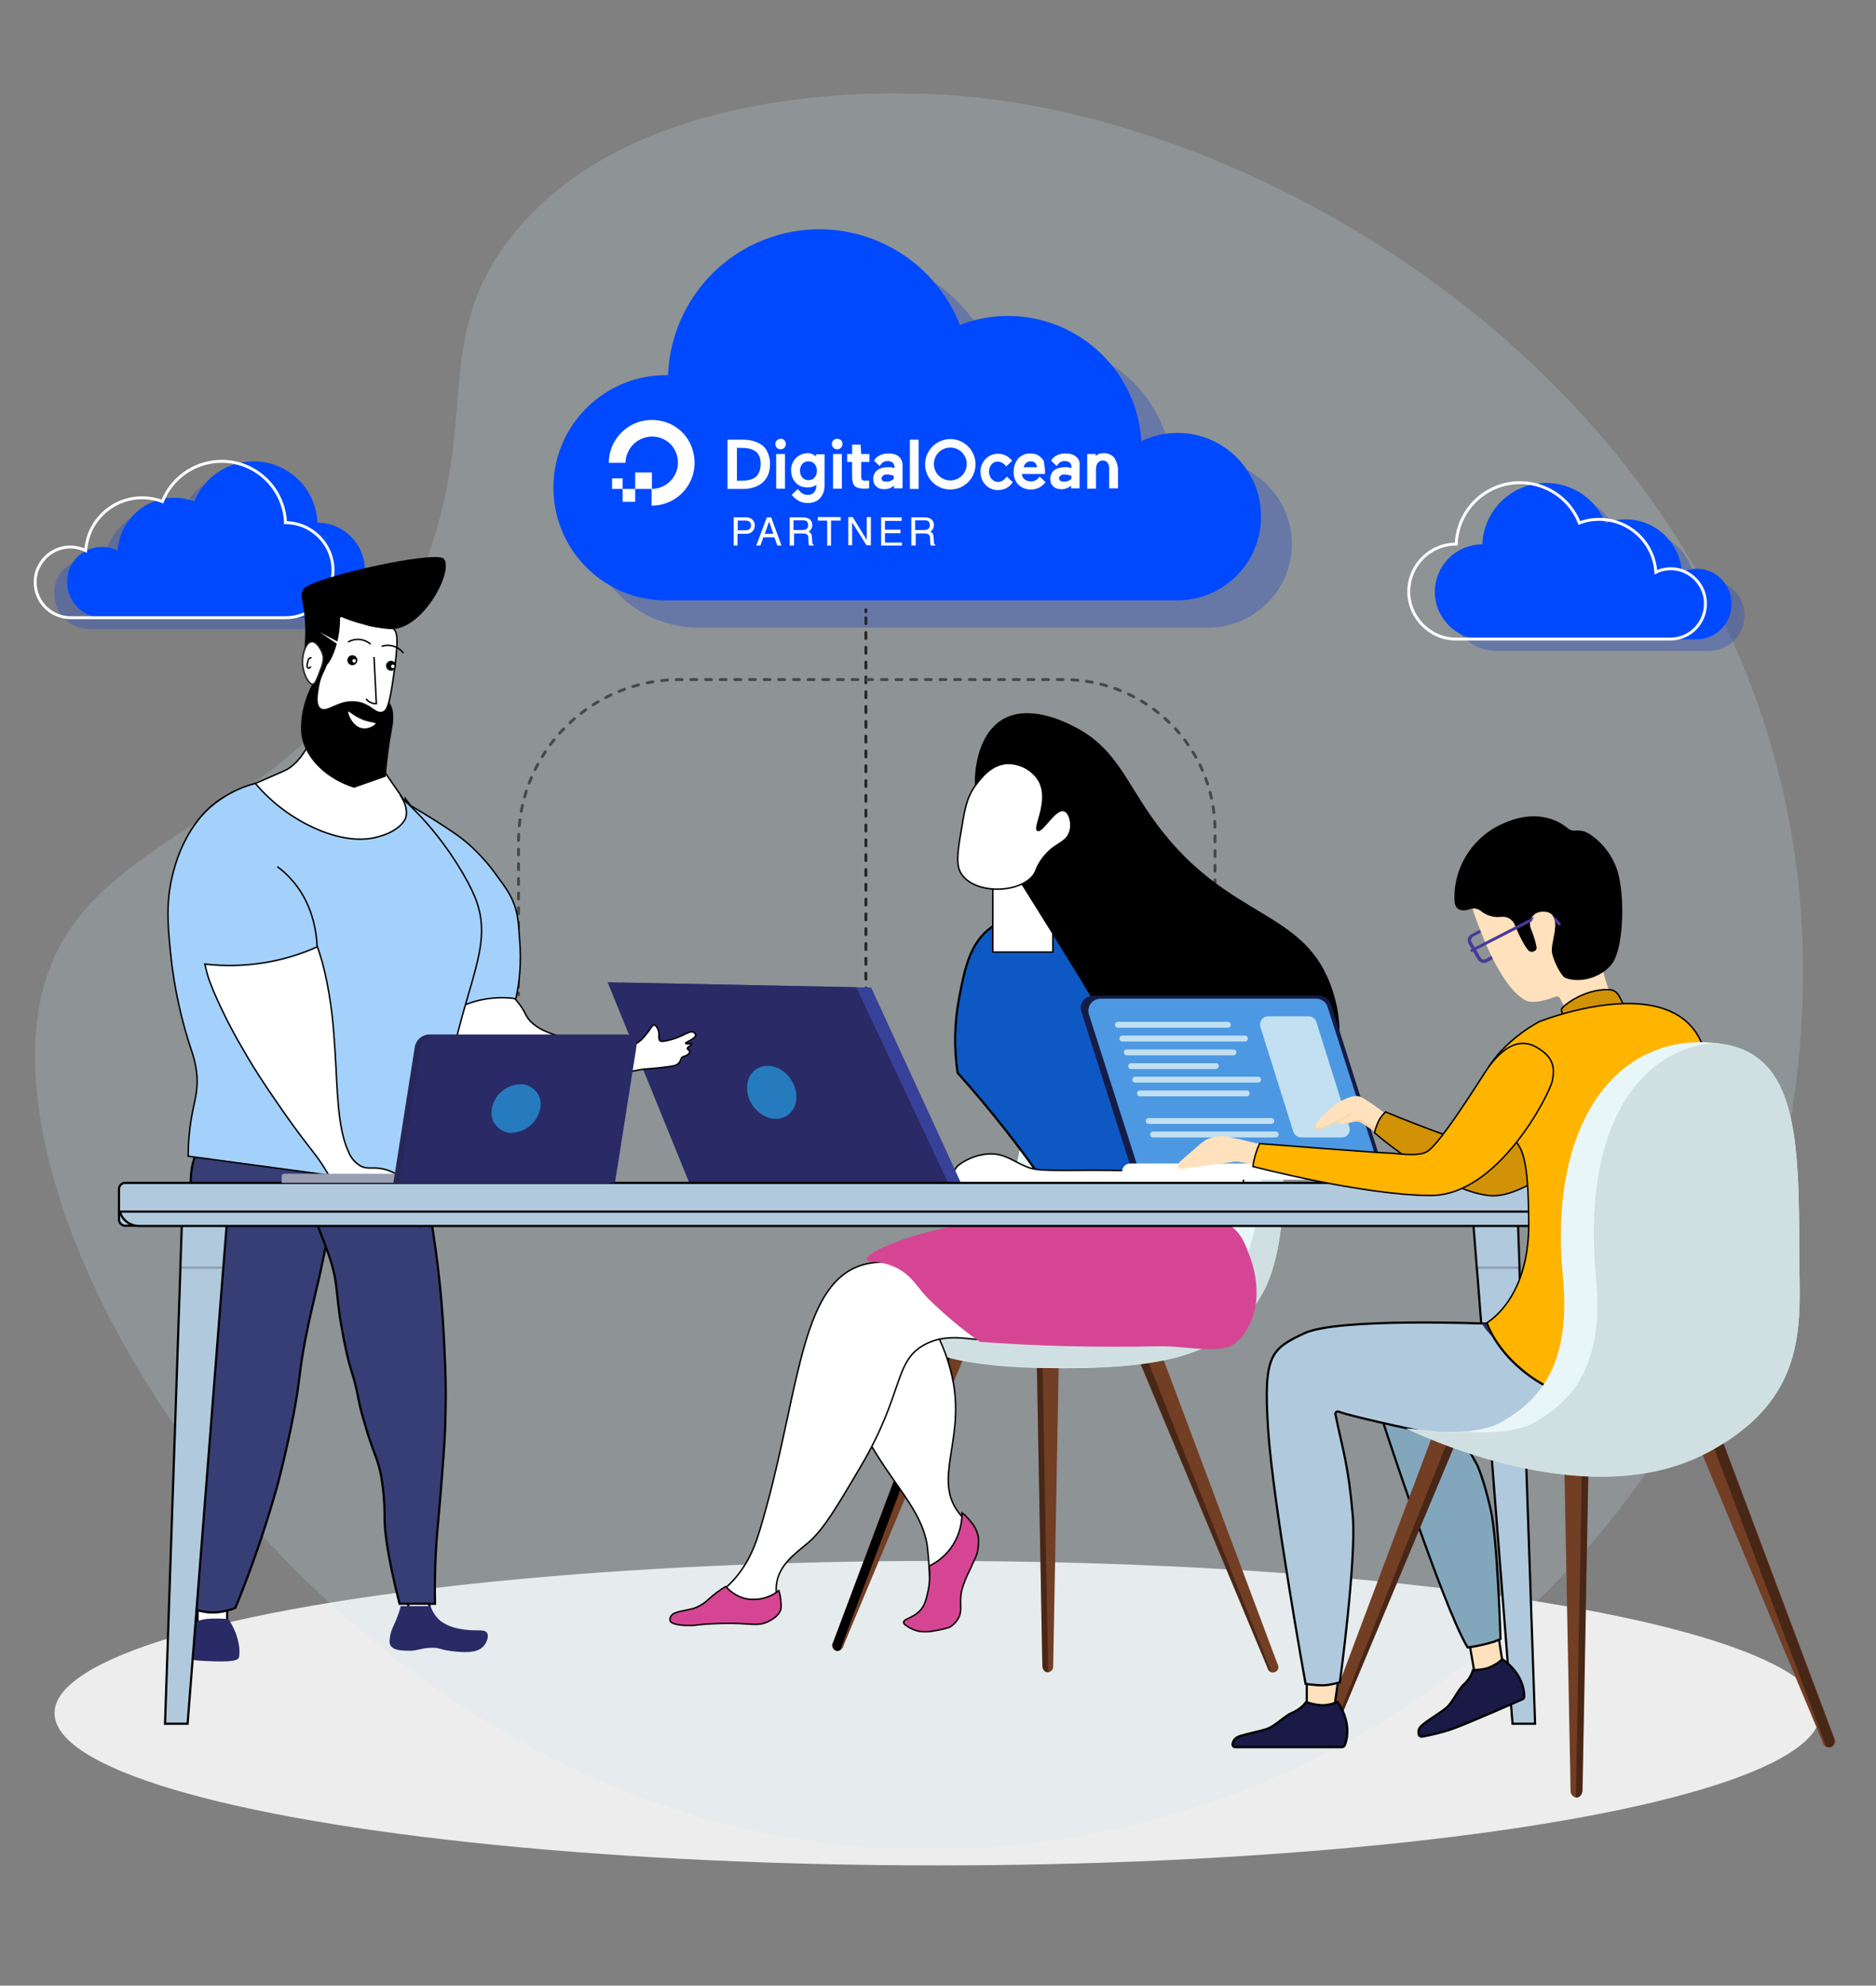 <?xml version="1.0" encoding="utf-8"?>
<!-- Generator: Adobe Illustrator 22.0.1, SVG Export Plug-In . SVG Version: 6.00 Build 0)  -->
<svg version="1.1" id="Layer_1" xmlns="http://www.w3.org/2000/svg" xmlns:xlink="http://www.w3.org/1999/xlink" x="0px" y="0px"
	 viewBox="0 0 640 677" style="enable-background:new 0 0 640 677;" xml:space="preserve">
<rect x="0" y="0" width="640" height="677" fill="#808080" stroke="none"/>
<style type="text/css">
	.st0{fill:#EDEDED;}
	.st1{opacity:0;}
	.st2{fill:#FFFFFF;fill-opacity:0;}
	.st3{opacity:0.2;fill:#CCE3EB;enable-background:new    ;}
	.st4{opacity:0.36;fill:#2249C6;enable-background:new    ;}
	.st5{fill:#0049FF;}
	.st6{fill:none;stroke:#FFFFFF;stroke-miterlimit:10;}
	.st7{fill:none;stroke:#282828;stroke-linecap:round;stroke-linejoin:round;}
	.st8{fill:none;stroke:#282828;stroke-linecap:round;stroke-linejoin:round;stroke-dasharray:2.02,3.03;}
	.st9{fill:none;stroke:#494949;stroke-linecap:round;stroke-linejoin:round;}
	.st10{fill:none;stroke:#494949;stroke-linecap:round;stroke-linejoin:round;stroke-dasharray:2,3;}
	.st11{fill:#723E24;}
	.st12{opacity:0.37;enable-background:new    ;}
	.st13{fill:#E8F6F7;}
	.st14{fill:#D0E0E2;}
	.st15{fill:#0E58C4;stroke:#000000;stroke-width:0.75;stroke-miterlimit:10;}
	.st16{fill:#FFFFFF;stroke:#000000;stroke-width:0.5;stroke-miterlimit:10;}
	.st17{fill:#D64594;}
	.st18{fill:#384199;}
	.st19{fill:#292A66;}
	.st20{fill:#267BBF;}
	.st21{fill:#D64594;stroke:#000000;stroke-width:0.5;stroke-miterlimit:10;}
	.st22{fill:#FFFFFF;stroke:#000000;stroke-width:0.75;stroke-miterlimit:10;}
	.st23{fill:#373E75;stroke:#000000;stroke-width:0.75;stroke-miterlimit:10;}
	.st24{fill:#A4D1FB;stroke:#000000;stroke-width:0.5;stroke-miterlimit:10;}
	.st25{fill:none;stroke:#000000;stroke-width:0.5;stroke-miterlimit:10;}
	.st26{fill:#B1C9DD;stroke:#000000;stroke-width:0.75;stroke-miterlimit:10;}
	.st27{opacity:0.2;fill:#B1C9DD;stroke:#000000;stroke-width:0.75;stroke-miterlimit:10;enable-background:new    ;}
	.st28{fill:#9A9FB3;}
	.st29{opacity:0.2;fill:#212226;enable-background:new    ;}
	.st30{fill:#FFE1BD;stroke:#000000;stroke-width:0.75;stroke-miterlimit:10;}
	.st31{fill:#82A7BC;stroke:#000000;stroke-width:0.75;stroke-miterlimit:10;}
	.st32{fill:#1A1A47;stroke:#000000;stroke-width:0.75;stroke-miterlimit:10;}
	.st33{opacity:0.37;}
	.st34{fill:#151D47;}
	.st35{fill:#4D98E2;}
	.st36{fill:#C2E0F2;}
	.st37{fill:#FFFFFF;}
	.st38{fill:#483A99;}
	.st39{fill:#FFE1BD;}
	.st40{fill:#FFD19F;}
	.st41{fill:#D19205;stroke:#000000;stroke-width:0.5;stroke-miterlimit:10;}
	.st42{fill:#FFB400;stroke:#000000;stroke-width:0.5;stroke-miterlimit:10;}
	.st43{fill:#33305B;}
	.st44{fill:#F4F4F4;}
	.st45{fill:none;stroke:#000000;stroke-width:0.5;stroke-linecap:round;stroke-miterlimit:10;}
	.st46{fill:#FFFFFF;stroke:#231F20;stroke-width:0.5;stroke-miterlimit:10;}
</style>
<title>imgldpi</title>
<ellipse class="st0" cx="319.8" cy="584.1" rx="301.2" ry="51.9"/>
<g id="Layer_6" class="st1">
	<rect x="-0.2" y="0.2" class="st2" width="640" height="677"/>
</g>
<path class="st3" d="M315.8,32c120.9,3.7,299.3,113.5,299.3,299.3c0,165.3-134,299.3-299.3,299.3C120,630.6-14.9,418.9,16.5,331.3
	c18.9-52.7,94.7-51.8,127.8-137.1c19.7-50.8,3.1-77.6,29-112C213.5,28.8,300.1,31.5,315.8,32z"/>
<path class="st4" d="M412.2,156.9c-4.3,0-8.5,1-12.3,2.8c-1.6-25.1-23.2-44.1-48.3-42.6c-4.7,0.3-9.3,1.3-13.6,3
	c-10.5-26.5-40.5-39.5-67-29c-19,7.5-31.8,25.6-32.6,46.1h-0.1c-21.2,0-38.4,17.2-38.4,38.4s17.2,38.4,38.4,38.4h173.8
	c15.8,0,28.6-12.8,28.6-28.5C440.7,169.8,428,157,412.2,156.9L412.2,156.9z"/>
<path class="st5" d="M401.7,147.6c-4.3,0-8.5,1-12.3,2.8c-1.6-25.1-23.2-44.1-48.3-42.6c-4.7,0.3-9.3,1.3-13.6,3
	c-10.5-26.5-40.5-39.5-67-29c-19,7.5-31.8,25.6-32.6,46.1h-0.1c-21.2-0.3-38.7,16.6-39,37.8s16.6,38.7,37.8,39c0.4,0,0.8,0,1.2,0
	h173.8c15.8,0,28.6-12.8,28.6-28.5C430.3,160.4,417.5,147.6,401.7,147.6z"/>
<path class="st4" d="M583.4,197.8c-1.8,0-3.6,0.4-5.2,1.2c-0.7-10.6-9.8-18.6-20.4-18c-2,0.1-3.9,0.5-5.7,1.3
	c-4.5-11.2-17.2-16.6-28.3-12.1c-8,3.2-13.3,10.8-13.7,19.3l0,0c-9,0.2-16,7.7-15.8,16.6c0.2,8.6,7.2,15.6,15.8,15.8h73.3
	c6.7-0.2,11.9-5.7,11.7-12.4C595,203.1,589.8,198,583.4,197.8L583.4,197.8z"/>
<path class="st5" d="M579,193.9c-1.8,0-3.6,0.4-5.2,1.2c-0.7-10.6-9.8-18.6-20.4-18c-2,0.1-3.9,0.5-5.7,1.3
	c-4.4-11.2-17.1-16.6-28.3-12.2c-8,3.2-13.4,10.8-13.7,19.4l0,0c-9,0-16.2,7.3-16.2,16.2s7.3,16.2,16.2,16.2l0,0H579
	c6.7-0.2,11.9-5.7,11.7-12.4C590.6,199.2,585.4,194,579,193.9L579,193.9z"/>
<path class="st6" d="M570.1,193.9c-1.8,0-3.6,0.4-5.2,1.2c-0.7-10.6-9.8-18.6-20.4-18c-2,0.1-3.9,0.5-5.7,1.2
	c-4.4-11.2-17.1-16.6-28.3-12.2c-8,3.2-13.4,10.8-13.7,19.4l0,0c-9,0-16.2,7.3-16.2,16.2s7.3,16.2,16.2,16.2h73.3
	c6.7-0.2,11.9-5.7,11.7-12.4C581.7,199.2,576.5,194,570.1,193.9L570.1,193.9z"/>
<path class="st4" d="M18.5,202.4c0,6.7,5.4,12.1,12.1,12.1c0,0,0,0,0,0h73.3c9,0,16.2-7.3,16.2-16.2s-7.3-16.2-16.2-16.2l0,0
	c-0.5-12-10.6-21.4-22.6-20.9c-8.6,0.3-16.2,5.7-19.4,13.7c-9.9-3.8-21,1.1-24.9,11c-0.7,1.8-1.1,3.8-1.3,5.7
	c-1.6-0.8-3.4-1.2-5.2-1.2c-6.6,0-12,5.3-12.1,11.9C18.5,202.3,18.5,202.4,18.5,202.4z"/>
<path class="st5" d="M22.9,198.5c0,6.7,5.4,12.1,12.1,12.1c0,0,0,0,0,0h73.3c9,0,16.2-7.3,16.2-16.2s-7.3-16.2-16.2-16.2l0,0
	c-0.5-12-10.6-21.4-22.7-20.9c-8.6,0.4-16.1,5.7-19.3,13.7c-9.9-3.8-21,1.1-24.9,11c-0.7,1.8-1.1,3.8-1.3,5.7
	c-5.9-2.9-13.1-0.5-16.1,5.5C23.3,194.8,22.9,196.6,22.9,198.5z"/>
<path class="st6" d="M12,198.5c0,6.7,5.4,12.1,12.1,12.1c0,0,0,0,0,0h73.3c9,0,16.2-7.3,16.2-16.2s-7.3-16.2-16.2-16.2l0,0
	c-0.5-12-10.6-21.4-22.7-20.9c-8.6,0.4-16.1,5.7-19.3,13.7c-9.9-3.8-21,1.1-24.9,11c-0.7,1.8-1.1,3.8-1.3,5.7
	c-6-2.9-13.1-0.4-16,5.6C12.4,194.8,12,196.6,12,198.5L12,198.5z"/>
<line class="st7" x1="295.4" y1="207.9" x2="295.4" y2="208.6"/>
<line class="st8" x1="295.4" y1="210.6" x2="295.4" y2="337.5"/>
<line class="st9" x1="176.9" y1="339.2" x2="176.9" y2="338.6"/>
<path class="st10" d="M176.9,336.5v-49.8c0-30.4,24.6-55,55-55h131c28.5,0,51.6,23.1,51.6,51.5c0,0,0,0,0,0v54.3"/>
<line class="st9" x1="414.5" y1="338.6" x2="414.5" y2="339.2"/>
<path class="st11" d="M432.4,568.7l-48.5-116l7.8-3.1l44.1,117.7c0.6,0.9,0.4,2-0.5,2.6c-0.9,0.6-2,0.4-2.6-0.5
	C432.5,569.2,432.4,568.9,432.4,568.7L432.4,568.7z"/>
<path class="st12" d="M393,453.2l-4.9,2L433.7,570c-0.6-0.3-1-0.8-1.2-1.4l-48.5-116l7.8-3.1L393,453.2z"/>
<path class="st11" d="M355.6,567.9l-2.3-125.7h8.3l-2.3,125.7c0.1,1.2-0.7,2.2-1.9,2.3C356.4,570.2,355.6,569.2,355.6,567.9z"/>
<path class="st12" d="M361.5,445.5h-6.2l2.3,124.6h-0.2c-1,0-1.8-1-1.8-2.3l-2.3-125.7h8.3L361.5,445.5z"/>
<path class="st11" d="M287.7,561.2l48.5-116l-7.8-3l-44.2,117.7c-0.6,0.9-0.4,2,0.5,2.6c0.9,0.6,2,0.4,2.6-0.5
	C287.6,561.8,287.7,561.5,287.7,561.2L287.7,561.2z"/>
<path d="M284.3,559.9l44.2-117.7l7.8,3.1l-0.9,2.1l-4.8-1.9l-44,117.1c-0.5,0.3-1,0.3-1.5,0.2C284.1,562.2,283.8,560.9,284.3,559.9z
	"/>
<path class="st13" d="M301.9,452.5c8.5,6.9,21.1,13.3,53,13.9c42,0.8,64-4,75.9-25.6c19.9-36.2-5-153-44.3-127.1
	c-32.9,21.6-39.5,90.7-43.8,100.2S281.4,435.7,301.9,452.5z"/>
<path class="st14" d="M347.6,457.4c42,0.8,64-4,75.9-25.6c13.6-24.7,6.3-87-12.2-115.8c23.7,22,34.7,97,19.5,124.7
	c-11.9,21.7-33.9,26.4-75.9,25.6c-31.9-0.6-44.5-7-53-13.9c-2.9-2.3-4.2-4.6-4.5-6.8C306,451.7,319,456.9,347.6,457.4z"/>
<path class="st15" d="M367.1,315.3c-4.1-1.5-18.5-6.6-28.8,0.8c-7.4,5.2-9.2,14.2-11.1,24.2c-1.6,8.4-1.8,17.1-0.5,25.5
	c11.2,12.5,21.6,25.7,31.1,39.6c5.5,8,10.3,15.9,14.7,23.4l44-2.1c-4.5-7.1-10.9-17.5-18.4-30.5c-6.5-11.2-13.4-24.5-13-24.7
	c0.2-0.1,2.6,3.5,12.6,20.1l24.4-1.1c-5.9-17-14.2-33.1-24.7-47.7C381.9,321.4,371.6,316.9,367.1,315.3z"/>
<path class="st16" d="M419.9,390.5l-21,0.9c0.6,1.4,1.2,3.4,0.4,5c-1.9,3.9-9,2.6-25.1,2.6c-19,0.1-20.9,0.2-24.7-1.5
	c-4.1-1.8-6.8-4.1-11.6-4.1c-4.1,0.1-8,1.6-11.2,4.1c-1.5,1.9-3.4,4.7-2.6,7.1c1.5,4.6,11.7,4.3,34.1,5.8
	c15.5,1.1,15.9,1.6,32.6,2.5c25.6,1.4,29.9,0.4,32.1-2.8C424,408.8,426.8,403.6,419.9,390.5z"/>
<path class="st16" d="M305.8,442.2c9.3,0.3,17.3,16.8,19.5,29.6c3.4,19.8-6.9,32.7,1.8,44c2.3,3,5.8,5.7,6,10.6
	c0.2,4.6-2.8,5.7-4.9,13.1c-2.2,7.7,0,10.1-2.6,13.1c-4.5,5-15.4,3.3-15.7,1.5c-0.2-1.1,3.6-1.2,6-4.9c0.7-1,1.8-3.2,1.1-14.2
	c-0.1-2.1-0.4-5.8-0.7-8.2c-2-12.5-12.3-21.1-21-37.4c-5.1-9.7-8-15.2-7.5-22.8C288.7,454.8,297.4,441.9,305.8,442.2z"/>
<path class="st16" d="M315.9,458.2c-11.1,5.6-7.3,16.4-22.1,41.5c-8.6,14.6-12.9,21.8-18,26.2c-4.1,3.5-10,7.4-10.9,14.2
	c-0.6,4.7,1.6,7.5-0.4,10.1c-1.8,2.5-5.4,2.2-12.7,2.2c-15,0.1-19.8,1.5-20.2,0c-0.6-2.2,10.4-4.3,19.1-14.2
	c5.2-6,7.2-12.2,8.6-16.8c12.9-42.8,12.9-80.1,32.2-89.1c6.5-3,13-1.9,17.2-1.1c17.3,3,31,18.7,28.4,24
	C335.3,459.2,326,453.2,315.9,458.2z"/>
<path class="st17" d="M421,418.9c-5.6-5.1-12.8-3.9-29-3.2c-8.8,0.4-17.6,0.2-26.4,0.5c-30,0.8-28.8,0.2-34.6,1
	c-19.6,2.7-35.8,9.8-35.3,12.2c0.2,1.2,4.4,0.1,10,2.8c5.4,2.6,7.4,7,10.9,10.5c5.5,5.4,11.4,10.4,17.7,14.8
	c19.1,1.4,39.5,2,61.2,1.5c8.9-0.2,21.1,3,26-1.1c1.5-1.2,2.7-2.7,3.7-4.4c6.4-10.1,2.2-22.2,1.4-24.5
	C425,424.7,424,421.6,421,418.9z"/>
<rect x="338.7" y="295.1" class="st16" width="20.5" height="29.5"/>
<path d="M332.9,261.8c-1.9,12.9,4.7,22.4,19.3,45.7c13,20.8,19.5,31.3,24,39.3c16.2,29.6,15.3,38.3,26.4,43.8
	c11.6,5.7,27.2,3.3,38-4.5c11.4-8.2,14.5-20.2,15.3-23.6c1.8-8.2,1.4-16.8-1.3-24.8c-9.1-28.1-35.2-23.5-59.8-56.5
	c-10.9-14.6-13.8-26.3-28.8-33.7c-3.6-1.8-15.2-7.4-24-2.2C334.7,249.7,333.3,259.2,332.9,261.8z"/>
<path class="st16" d="M327.8,283.9c-1.3,7.5-1.6,11.4,0.2,14.1c4.5,6.7,18.5,6.7,23.9,1.1c1.9-2,1.1-2.7,3.6-6.2
	c4.1-5.7,8.3-5.2,9.5-9.4c0.9-2.9-0.2-6.6-2-7.1c-3-1-7.4,7.5-9,6.7s4.1-9.8,0.6-16.6c-2.2-3.9-6.3-6.2-10.8-6.2
	c-5.6,0.2-9.1,4.9-11.1,7.6C329.7,272.1,329.1,276,327.8,283.9z"/>
<path class="st18" d="M241.6,408.2l87.6-1.9l-32-69.6l-84.8-1.7L241.6,408.2z"/>
<path class="st19" d="M236.5,406.6l87.6-1.9l-32-68.1l-84.8-1.7L236.5,406.6z"/>
<ellipse transform="matrix(0.831 -0.556 0.556 0.831 -162.606 209.501)" class="st20" cx="263.4" cy="372.3" rx="7.9" ry="9.5"/>
<path class="st21" d="M241.9,545.1c-1.3,1.3-2.8,2.3-4.5,3c-0.6,0.2-1.1,0.4-1.7,0.5c-3.1,0.8-6.3,0.9-7,2.8c-0.2,0.4-0.2,0.9,0,1.4
	c0.3,0.6,2.2,1.5,7,1.4c1.6,0,1.9-0.2,4.4-0.4c0,0,2.4-0.2,6.1-0.3c9.8-0.3,12,1.3,16-0.7c0.9-0.5,3.6-1.8,4.2-4.2
	c0.1-0.8,0.1-1.7,0-2.6c-0.1-1.3-0.3-2.5-0.7-3.7c-3.1,2.5-7.2,3.5-11.1,2.8c-2.7-0.6-5.2-2.1-7-4.2
	C245.4,542.2,243.6,543.6,241.9,545.1z"/>
<path class="st21" d="M313.9,549.1c-2.5,2.7-5.8,2.8-5.6,4.1c0,0.5,0.5,0.8,1.4,1.4c1.2,0.8,2.5,1.3,3.9,1.6
	c1.5,0.2,3.1,0.2,4.7-0.1c1.9-0.3,3.8-0.7,5.7-1.3c1.1-0.7,2.1-1.6,2.8-2.8c1.8-3,0.3-5.1,1.3-9.8c0.7-2.4,1.6-4.7,2.8-7
	c1.5-3.5,2.2-4.6,2.5-5.8c0.1-0.4,0.2-0.8,0.2-1.2c0.2-1.3,0.3-2.7,0.2-4c-0.4-2.1-1.3-4-2.8-5.6c-0.8-1-1.7-2-2.8-2.8
	c0,4.5-1.4,8.9-4.2,12.5c-1.9,2.4-4.2,4.3-7,5.6c0.3,2.7,0.2,5.5-0.3,8.1C316,545.2,315.6,547.2,313.9,549.1z"/>
<path class="st22" d="M69,539.2h6.9c0.9,0,1.6,0.7,1.6,1.6v14.1c0,0.9-0.7,1.6-1.6,1.6H69c-0.9,0-1.6-0.7-1.6-1.6v-14.1
	C67.4,539.9,68.1,539.2,69,539.2z"/>
<path class="st22" d="M140.9,542.3h4c0.9,0,1.6,0.7,1.6,1.6v6.6c0,0.9-0.7,1.6-1.6,1.6h-4c-0.9,0-1.6-0.7-1.6-1.6v-6.6
	C139.4,543,140.1,542.3,140.9,542.3z"/>
<path class="st23" d="M68,391.9c-4.1,5.1-3.3,14.6-1.5,33.4c0.4,3.9,0.8,7,1.1,9.6c1.3,9.3,2.4,15.9,2.8,17.8
	c2.7,15.6,1.7,38-0.8,54.6c-1,6.6-1.9,11.1-3,21.2c-0.9,8.4-1.3,15.3-1.5,19.7c2.9,1.2,6,1.8,9.1,1.5c2.1-0.2,4.2-0.7,6.1-1.5
	c5.6-13.6,10.3-27.4,14.3-41.6c0.2-0.7,3.3-12.5,5.5-24.1c2.4-12.4,1.8-14.4,4.2-26.5s3.7-15.7,6.3-28.4c3.9-19,5.8-28.6,3.2-32.9
	C106.1,382.3,77.5,380.2,68,391.9z"/>
<path class="st23" d="M138.2,390.6c3.2,2,5.4,5.3,8.6,23.6c2.7,15.7,4.3,31.5,4.9,47.4c0.3,5.9,0.5,12.5,0.3,20.1
	c-0.1,7.2-0.5,12.3-1.1,20.1c-1.3,17.7-2.3,23-2.5,35.9c-0.1,3.9,0,7.1,0,9.1h-12.1c-4.3-17-5.2-25.5-5.1-30.2c0-4.4-0.4-8.7-1.1-13
	c-0.3-1.5-0.6-3.1-1.1-4.5c-1.1-3.7-2-5.1-4.1-12.1c-1.3-4.4-1.9-6.5-2.4-9c-0.4-1.9-0.8-4.2-1.7-7.6c-0.5-1.7-0.9-2.9-1-3.3
	c-2-6.2-3.7-17.3-3.8-17.7c-1.9-12.9-0.3-13.1-6.7-29.1c-2.3-5.8-2.6-16.5-2.6-16.5c-0.8-2.8,0.1-5.9,2.2-7.9
	C112.7,392.3,126.9,383.7,138.2,390.6z"/>
<path class="st19" d="M165.1,561.1c-2.3,2.8-7.3,2.3-11.3,1.8s-3.8-1.2-6.6-1.1c-3.5,0-4.6,1.2-8.6,1c-2-0.1-4.3-0.2-5.3-1.7
	c-0.6-0.9-0.4-1.9-0.2-3.3c0.3-2,1-3,1.9-5.2c0.7-1.6,1.3-3.3,1.7-5h10.2c0.6,1.9,1.8,3.7,3.3,5c1.9,1.4,4.1,2.3,6.4,2.7
	c5.7,1.2,8.5-0.2,9.6,1.5C166.8,557.9,166.1,559.9,165.1,561.1z"/>
<path class="st19" d="M64.9,558.7c-0.6,1.4-1.5,4.8-0.2,6.5c0.6,0.8,1.5,0.9,5.1,1.1c9.8,0.5,11.3-0.2,11.7-1.2
	c0.2-0.7,0.2-1.4,0.2-2.1c0-0.9-0.1-1.8-0.3-2.7c-0.2-1.1-0.5-2.2-0.9-3.3c-0.7-1.8-1.5-3.4-2.6-5c-8.5-0.6-10.8,0.5-11.2,1.6
	c-0.1,0.3-0.2,0.9-0.6,2.1S65.1,558.2,64.9,558.7z"/>
<path class="st16" d="M219.9,364.5c-1.2,0.1-4.1,0.7-9.7,1.8c-3.4,0.7-5.1,1.1-6.6,1.4c-7.9,1.7-21.4,2.8-28.9,2.9
	c-0.9,0-2.3,0-4-0.1c-2.6-0.2-5.3-0.7-7.9-1.4c-4.1-1-6.6-1.8-8.7-3.6c-5-4.2-5.7-13-3.2-19.4c0.7-1.8,2.7-6.8,8.2-9.2
	c4-1.6,8.5-1.4,12.4,0.5c1,0.5,2,1.1,2.9,1.9c2.1,1.9,3.8,4.2,5,6.7c3.8,7.5,18.4,9.1,32.7,10.6c1.6,0.2,3.2,0,4.6-0.6
	c1.5-0.8,2.7-1.9,3.7-3.3c1.6-1.8,2-3.3,2.8-3.2c0.5,0,0.8,0.6,1.1,1.1c1,1.9,0.1,3.4,0.8,4.2c0.2,0.2,0.7,0.5,3.7-0.3
	c4.3-1.1,6.3-3.2,7.7-2.6c0.5,0.2,0.8,0.6,0.8,1.1c-0.2,1.3-3.5,2.3-3.4,2.7s2.2,0,2.2,0.3s-1.4,0.7-1.6,1.4
	c-0.1,0.5,0.8,0.6,0.8,1.2s-0.7,1-1,1.2c-0.7,0.4-1,0.2-1.5,0.6c-0.7,0.5-0.5,1.1-1,1.8c-0.6,0.8-1.6,1.2-2.6,1.3
	C225.8,364.1,220.1,364.5,219.9,364.5z"/>
<path class="st16" d="M114.4,223.4c-5,28.4-12,37.1-17.6,39.5c-4.4,1.9-8.8,3.9-13.3,5.7c-4.7,2-7.1,2.9-9.9,5
	c-2.8,2.2-5.3,4.8-7.2,7.8l0,0c0,0-1.2,2-2.3,3.8c-1.6,2.8,8.3,57.1,6.2,86.1c-0.6,7.8-2.1,15.5-4.6,22.9l83,11
	c-1.5-9.6-2-19.4-1.4-29.1c2.2-36.9,18.5-50.5,10.6-72.1c-0.9-2.6-6-10.1-16.1-25.3c-6.7-10.1-12.5-18.2-16.3-23.6
	C121.8,244.7,118.1,234,114.4,223.4z"/>
<path class="st24" d="M148.7,279.9c5.4,3.5,8.1,5.2,11.5,8.2c3.4,3.1,6.5,6.5,9.1,10.2c3.1,4.2,4.8,6.5,6.1,10s1.5,6.5,1.9,12.6
	c0.3,3.6,0.3,7.2,0,10.8c-0.2,3-0.7,5.9-1.3,8.8c-4.1-0.6-8.2-0.4-12.3,0.5c-6.9,1.6-9.8,4.5-12.8,3.4s-3.8-5.5-4.5-12.8
	c-2.3-25.2,3.8-29.7-1.1-38.9c-1.6-2.9-5.1-7.9-6.5-16c-0.2-1.5-0.4-2.9-0.5-4.4c0.6,0.8,1.2,1.6,1.8,2.4
	C142.2,275.9,145.2,277.7,148.7,279.9z"/>
<path class="st24" d="M137.2,272.2c3,2.7,5.9,5.6,8.6,8.7c8,9.2,13.8,19.1,16.2,24.9c6.8,16.7-3.1,28.3-9.4,62.5
	c-2.3,12.3-3.6,24.8-3.9,37.3l-84.5-11.4c0-5.1,0.5-10.2,1.5-15.2c0.8-4,1.8-7.3,1.5-12.1c-0.2-2.6-0.7-5.1-1.5-7.6
	c-3.8-11.1-6.3-22.5-7.5-34.2c-1.1-10.7-1.6-18.3,1-28.1c3.7-14,11.1-20.6,12.9-22.1c4.4-3.7,9.5-6.4,15-7.8
	c6.1,7.2,13.9,12.8,22.7,16.3c9.1,3.5,14.9,2.8,17.6,2.3l0.8-0.2c8.5-2,10.1-6.4,10.1-6.4C139.3,276.4,138,273.6,137.2,272.2z"/>
<path class="st16" d="M138.2,403.5c0.3-1.5-4-4.4-8.3-5.1c-3.1-0.5-4.5,0.3-6.8-0.8c-1.9-1.1-3.4-2.8-4.2-4.9
	c-3.9-8.2-3.8-22.2-4.6-34.4c-0.4-5.4-0.6-9.8-1.5-16c-0.7-4.8-1.6-9.6-2.9-14.4c-0.6-2.1-1.2-3.9-1.6-5.1
	c-12,5.4-25.3,7.4-38.4,5.9c0.1,0.3,0.2,0.8,0.3,1.4c0.4,1.6,0.8,3.1,1.4,4.7c0.5,1.3,0.9,2.2,1.1,2.8c2,4.6,3.1,6.9,4.5,9.7
	c0.5,1,2.7,5.4,6.3,11.5c1.1,1.9,3.9,6.7,8.2,13c0.7,1,7.4,11.1,13.7,19.1c1.3,1.7,2.7,3.4,4.5,6.1c2.6,4,2.5,4.5,3.7,5.7
	c0.8,0.8,2.6,2.3,11.9,2.3C131.9,405.2,137.9,405.2,138.2,403.5z"/>
<path class="st25" d="M80.2,408.5c0.6,4.2-0.9,8.2-3.9,10.2c-1.5,0.9-3.1,1.3-4.8,1.3"/>
<path class="st25" d="M135.6,410.7c0.3,4.3,3.9,7.6,8.2,7.4"/>
<path class="st25" d="M94.6,295.5c1.6,1.1,3,2.4,4.3,3.8c7.8,8.2,9.1,18.6,9.3,23.6"/>
<polygon class="st26" points="64,587.7 56.3,587.7 62.3,410.1 77.9,410.1 "/>
<polygon class="st27" points="61.6,432.2 76.1,432.2 77.9,410.1 62.3,410.1 "/>
<polygon class="st26" points="516,587.7 523.7,587.7 517.6,410.1 502.1,410.1 "/>
<polygon class="st27" points="518.4,432.2 503.8,432.2 502.1,410.1 517.6,410.1 "/>
<path class="st26" d="M537.2,417.9H42.7c-1.2,0-2.1-1-2.1-2.1v-10.4c0-1.2,1-2.1,2.1-2.1h494.5c1.2,0,2.1,1,2.1,2.1v10.4
	C539.4,417,538.4,417.9,537.2,417.9z"/>
<path class="st26" d="M40.9,413.1c0.8,2.9,3.4,4.8,6.4,4.9h485.4c3,0,5.6-2,6.4-4.9H40.9z"/>
<path class="st28" d="M96.1,403.3h111.9v-3.1H96.9c-0.5,0-0.8,0.4-0.8,0.8V403.3z"/>
<path class="st19" d="M134.2,403.3h75.6l7.3-46.3c0.4-1.9-0.8-3.8-2.8-4.2c-0.3-0.1-0.5-0.1-0.8-0.1h-67.1c-2.5,0.1-4.5,1.9-4.9,4.3
	L134.2,403.3z"/>
<path class="st29" d="M146.4,352.8h2.1c-2.5,0.1-4.5,1.9-4.9,4.3l-7.3,46.3h-2.1l7.3-46.3C141.9,354.7,144,352.8,146.4,352.8z"/>
<path class="st20" d="M167.8,378c-0.8,3.7,1.6,7.3,5.3,8.1c0.5,0.1,1.1,0.2,1.6,0.1c4.7-0.2,8.7-3.6,9.6-8.3
	c0.8-3.7-1.6-7.3-5.3-8.1c-0.5-0.1-1.1-0.2-1.6-0.1C172.6,369.9,168.6,373.3,167.8,378z"/>
<polygon class="st30" points="501.5,561.5 503.1,570.7 510.1,570.7 513.1,570.2 510.9,555.8 "/>
<path id="_Path_" class="st31" d="M511.9,558.8c-0.7,0.3-1.4,0.6-2.1,0.9c-3,0.9-6,1.6-9.1,2c-8.5-13.8-30.4-81.5-30.4-81.5
	c-2-8.5,10.8,2.4,16.2,2.1c1.7-0.1,3.4,0.1,4.9,0.7c5.1,2.2,12.6,16.6,12.6,16.6s2.3,5,4.6,15.3S511.9,558.8,511.9,558.8z"/>
<path id="_Path_2" class="st32" d="M502.5,569.4c1.8,0,3.7-0.2,5.4-0.8c1.7-0.7,3.3-1.6,4.6-2.9c0,0,7.5,4.6,7.5,12.8
	c0,0.4-0.3,0.8-0.7,0.9c0,0-18,8-24.2,10.2c-3.3,1.1-6.6,1.9-9.9,2.5c-0.4,0.1-0.9-0.1-1.1-0.5c-0.3-0.9-0.5-2.3,1.4-3.7
	c2.8-2.2,5.9-3.9,8-5.7s4.3-6.7,6-8C500.9,572.9,502,571.2,502.5,569.4z"/>
<path class="st11" d="M539.9,610.3l2.6-140.6h-9.4l2.7,140.6c-0.1,1.3,0.7,2.4,2,2.6C539,612.9,539.8,611.8,539.9,610.3z"/>
<path class="st11" d="M453.9,593.9l54.3-129.7l-8.7-3.5L450,592.3c-0.7,1-0.4,2.3,0.5,2.9c1,0.7,2.3,0.4,2.9-0.5
	C453.7,594.5,453.8,594.2,453.9,593.9z"/>
<path class="st11" d="M621.8,593.9l-54.3-129.7l8.7-3.5l49.5,131.7c0.7,1,0.4,2.3-0.5,3c-1,0.7-2.3,0.4-3-0.5
	C621.9,594.5,621.8,594.2,621.8,593.9L621.8,593.9z"/>
<g class="st33">
	<path d="M498.1,464.7l5.5,2.2l-51.1,128.5c0.6-0.3,1.1-0.9,1.4-1.5l54.3-129.7l-8.7-3.5L498.1,464.7z"/>
</g>
<g class="st33">
	<path d="M533.2,473.4h7l-2.6,139.5h0.2c1.3-0.2,2.1-1.3,2-2.6l2.6-140.6h-9.3L533.2,473.4z"/>
</g>
<g class="st33">
	<path d="M625.5,592.3l-49.4-131.6l-8.7,3.5l1,2.4l5.4-2.1l49.2,130.9c0.5,0.3,1.1,0.4,1.7,0.2C625.7,594.9,626.1,593.5,625.5,592.3
		z"/>
</g>
<path id="_Path_3" class="st34" d="M471.9,398.4h-86l-17-53.5c-0.7-2.2,0.5-4.5,2.7-5.2c0.4-0.1,0.9-0.2,1.3-0.2h77.2
	c1.8,0,3.4,1.2,4,2.9L471.9,398.4z"/>
<path id="_Path_4" class="st35" d="M470.6,398.4h-82.3l-16.8-52.5c-0.7-2.2,0.5-4.5,2.7-5.2c0.4-0.1,0.8-0.2,1.2-0.2H449
	c1.8,0,3.4,1.1,3.9,2.8L470.6,398.4z"/>
<path id="_Path_5" class="st36" d="M418.9,350.4h-37.5c-0.6,0-1-0.4-1-1l0,0c0-0.6,0.4-1,1-1h37.5c0.6,0,1,0.4,1,1l0,0
	C419.9,350,419.5,350.4,418.9,350.4z"/>
<path id="_Path_6" class="st36" d="M424.7,355.1h-41.8c-0.6,0-1-0.4-1-1l0,0c0-0.6,0.4-1,1-1h41.8c0.6,0,1,0.4,1,1l0,0
	C425.7,354.7,425.3,355.1,424.7,355.1z"/>
<path id="_Path_7" class="st36" d="M420.8,359.8h-36.4c-0.6,0-1-0.4-1-1l0,0c0-0.6,0.4-1,1-1h36.4c0.6,0,1,0.4,1,1l0,0
	C421.8,359.3,421.4,359.8,420.8,359.8z"/>
<path id="_Path_8" class="st36" d="M414.8,364.5h-28.9c-0.6,0-1-0.4-1-1l0,0c0-0.6,0.4-1,1-1h28.9c0.6,0,1,0.4,1,1l0,0
	C415.8,364,415.3,364.4,414.8,364.5z"/>
<path id="_Path_9" class="st36" d="M429.2,369.1h-41.9c-0.6,0-1-0.4-1-1l0,0c0-0.6,0.4-1,1-1h41.9c0.6,0,1,0.4,1,1l0,0
	C430.2,368.7,429.8,369.1,429.2,369.1z"/>
<path id="_Path_10" class="st36" d="M425.3,373.8h-36.4c-0.6,0-1-0.4-1-1l0,0c0-0.6,0.4-1,1-1h36.4c0.6,0,1,0.4,1,1l0,0
	C426.3,373.4,425.9,373.8,425.3,373.8z"/>
<path id="_Path_11" class="st36" d="M433.7,383.2h-41.8c-0.6,0-1-0.4-1-1l0,0c0-0.6,0.4-1,1-1h41.8c0.6,0,1,0.4,1,1l0,0
	C434.7,382.8,434.3,383.2,433.7,383.2z"/>
<path id="_Path_12" class="st36" d="M435.2,387.8h-41.8c-0.6,0-1-0.4-1-1l0,0c0-0.6,0.4-1,1-1h41.8c0.6,0,1,0.4,1,1l0,0
	C436.2,387.4,435.8,387.8,435.2,387.8z"/>
<path id="_Path_13" class="st36" d="M457.5,387.8H444c-1.3,0-2.4-0.8-2.8-2L430,350.2c-0.5-1.5,0.4-3.2,1.9-3.6
	c0.3-0.1,0.6-0.1,0.9-0.1h13.5c1.3,0,2.4,0.8,2.8,2l11.2,35.6c0.5,1.5-0.2,3.1-1.7,3.6C458.2,387.8,457.9,387.8,457.5,387.8z"/>
<path id="_Path_14" class="st37" d="M479.1,402.2h-93.5c-1.5,0-2.8-1.2-2.8-2.7c0,0,0,0,0,0l0,0c0-1.5,1.2-2.8,2.8-2.8h93.5
	c1.5,0,2.8,1.2,2.8,2.8l0,0C481.9,401,480.7,402.2,479.1,402.2C479.1,402.2,479.1,402.2,479.1,402.2z"/>
<g id="_Group_">
	<path id="_Compound_Path_" class="st38" d="M506.1,328.3c-0.8,0-1.6-0.5-2-1.2l-3.1-5.4c-0.3-0.6-0.4-1.2-0.2-1.8
		c0.2-0.6,0.6-1.1,1.2-1.4l8.6-4.6c1.1-0.6,2.5-0.1,3.1,1l3,5.4c0.3,0.6,0.4,1.2,0.2,1.8c-0.2,0.6-0.6,1.1-1.2,1.4l-8.5,4.6
		C506.9,328.3,506.5,328.3,506.1,328.3z M511.7,314.7c-0.2,0-0.4,0.1-0.6,0.1l-8.6,4.6c-0.3,0.2-0.5,0.5-0.6,0.8
		c-0.1,0.3-0.1,0.7,0.1,0.9l0,0l3.1,5.4c0.3,0.6,1.1,0.8,1.7,0.5l8.5-4.6c0.3-0.2,0.5-0.4,0.6-0.7c0.1-0.3,0.1-0.6-0.1-0.9l-3-5.4
		C512.5,315,512.1,314.7,511.7,314.7L511.7,314.7z"/>
</g>
<path id="_Path_15" class="st39" d="M470.6,384.9c-0.3,0.5-0.7,0.9-1.1,1.3c0,0-4.5-3.4-5.8-3.8s-3.9,0.6-5.5,0.8s-1.7-0.8-1.7-0.8
	s-5.9,2.5-6.8,2.7s-1.6-0.1-1-1.6c0.3-0.5,0.7-1,1.1-1.5l0,0c2-2.3,6.1-5.9,7.6-6.6c1.9-0.9,4.4-2.2,6.5-1.5s8.8,5.8,8.8,5.8
	C473,381.5,471.7,383.6,470.6,384.9z"/>
<path id="_Path_16" class="st40" d="M472,380.1l-1.4,4.9c-0.3,0.5-0.7,0.9-1.1,1.3c0,0-4.5-3.4-5.8-3.8s-3.9,0.6-5.5,0.8
	s-1.7-0.8-1.7-0.8s-5.9,2.5-6.8,2.7s-1.6-0.1-1-1.6c0.3-0.5,0.7-1,1.1-1.5c-0.6,0.6-0.9,1.4-0.7,2.3c0.4,1.1,6.7-2,11.2-4.6
	c0.1-0.1,0.4-0.2,0.6,0s-0.1,0.4-0.2,0.5c-0.7,0.8-4.6,1.1-3.8,2.3c1.1,1.8,5-1.5,7.1-0.7c1.7,0.7,3.3,1.6,4.8,2.7
	C468.8,384.5,470.1,380.7,472,380.1z"/>
<path id="_Path_17" class="st41" d="M468.9,386.2c0,0,22.3,19.4,38.9,21.4s44.7-29.6,44.7-29.6s-1.7-16.8-12.1-14.9
	s-24.3,27-30.3,28.1s-37.4-12.1-37.4-12.1c-0.8,0.7-1.4,1.5-2,2.4C469.9,383,469.3,384.6,468.9,386.2z"/>
<path id="_Path_18" class="st39" d="M544.5,290.3c-6.1-7-15.1-7.7-22-7c-9.2,0.9-16.9,7.2-19.7,16c-1.3,4.3-1.2,8.9,0.4,13.1
	c5.6,15.7,11.6,25.6,17.1,28.6c2.1,1.2,6.2,0.4,10.4-1.2c0.6-0.2,1.2,0,1.5,0.6l1.8,3.4l16-3.5c-1.3-2.9-2.3-6-3.1-9.1
	C549.3,328.3,555.6,303.1,544.5,290.3z"/>
<path id="_Path_19" d="M512.2,312.6c2-0.2,3.9,0.9,4.6,2.8c1.3,3.1,3.3,7.5,4.9,8.9c0.5,0.3,1.2,0.3,1.7,0c0.6-0.2,0.9-0.8,0.8-1.4
	c-0.4-2.1-1.1-4.2-1.9-6.2c-0.9-2.1,0-4.6,2.1-5.5c0.3-0.1,0.7-0.2,1-0.3c0.9-0.1,1.8-0.1,2.6,0.1c4.7,1.5,1.5,8.9,1.4,12.8
	c-0.1,2.8,3.2,9.1,4.6,9.6c4.8,1.9,12,0.1,15.8-4.6s4.6-20.5,2.5-30s-9.7-14.8-12.1-15.4c-1-0.2-2-0.3-3-0.2
	c-0.8,0.1-1.5-0.2-2.1-0.6c-2.5-2.2-10-7.2-21.9-2c-10.6,4.4-17.4,14.9-17,26.3c0.1,4.1,3.3,3.8,5.5,3c1.2-0.4,2.5-0.1,3.5,0.7
	C507.3,312.3,509.8,312.9,512.2,312.6z"/>
<path id="_Path_20" class="st41" d="M533.7,346.4c0,0-1.4-1.5-0.9-2.5c0.7-1.2,7.7-6.7,15.9-6.5c1.3,0.1,2.8,0.1,4.3,3.4
	c0.9,1.8,1.5,3.6,1.9,5.5H533.7z"/>
<path id="_Path_21" class="st42" d="M564.8,480.9c-0.5,0.1-1,0.2-1.6,0.4c-7,1.3-18.3,1.5-18.3,1.5c-22.3-0.4-33.6-21.2-37.2-27.4
	c-0.7-1.2-1.3-2.4-1.8-3.6c1.3-0.6,16.5-8.8,15.6-36.8c-0.1-5.8-0.1-18.7-3-23.8c-1.6-2.8-6.3-8.3-9.2-14.3c-2.4-4.9-3.7-9.9-1-13.8
	c6.5-9.6,16.9-14.8,16.9-14.8s19-7.6,35.2-5.9c10.3,1.1,19.4,6,21.8,18.9C588.6,394.5,564.8,480.9,564.8,480.9z"/>
<path id="_Path_22" class="st30" d="M455.3,581.5c-1.7,0.6-3.5,1-5.3,1c-3.3,0-4.2-1.2-4.2-1.2v-7.5l10.8-1.4L455.3,581.5z"/>
<path id="_Path_23" class="st26" d="M540.2,477c-0.1,4.9-1.4,12.6-8.6,14.8c-10.9,3.3-18.9,1.4-31.5-0.8
	c-10.5-1.8-38.4-7.8-43.4-9.7c-0.5-0.2-1,0.1-1.1,0.5c-0.1,0.2-0.1,0.3,0,0.5c2.4,11.8,4.4,16.9,5.9,34.5
	c1.3,14.9-4.4,56.8-4.4,56.8c-1.2,0.3-2.4,0.6-3.6,0.8c-0.7,0.1-1.5,0.2-2.1,0.2c-2,0-4-0.2-6-0.5c0,0-11.2-61.9-12.8-87
	s0.9-27.1,12.3-32.5s62.4-3.3,62.4-3.3l0,0c0.1,0.4,3,8.3,11.5,15.4C524.8,471.9,532.2,475.5,540.2,477z"/>
<path class="st43" d="M509.2,455.8c-0.8-1.4-1.5-2.8-2.1-4.4l0,0c0,0-0.6,0-1.6-0.1C506.6,453,507.8,454.5,509.2,455.8z"/>
<path id="_Path_24" class="st32" d="M445.6,580.3c1.7,0.6,3.5,1,5.4,1.1c1.8,0,3.6-0.4,5.3-1.1c0,0,5.4,6.9,2.5,14.7
	c-0.2,0.4-0.6,0.7-1,0.7h-36.5c-0.4,0-0.8-0.4-0.8-0.8c0-0.9,0.4-2.3,2.5-3c3.3-1,6.8-1.6,9.4-2.5s6.3-4.7,8.4-5.4
	C442.8,583.1,444.4,581.9,445.6,580.3z"/>
<path id="_Path_25" class="st39" d="M429.1,397.6c0,0-3.3-0.9-4.9-1.2c-0.6-0.1-1.3-0.2-1.8-0.3c-0.7-0.1-1.4,0-2.1,0.1l-17.4,2.4
	c-0.5,0.1-0.9-0.3-1-0.8c-0.1-0.7,0.2-1.3,0.7-1.8l1.7-1.5l5.1-4.4c2.5-2.2,4.5-2.5,7.8-2.8c0.7,0,3.1,0.7,3.6,0.7
	c3.4,0.6,4.2,1,6.5,1.5c0.6,0.2,1.3,0.3,1.9,0.3c0.6,0.1,0.7,0,0.7,0C430.5,392.5,430.3,395.2,429.1,397.6z"/>
<path id="_Path_26" class="st44" d="M455.7,399.3C455.7,399.3,455.6,399.4,455.7,399.3c-0.5-0.2-3.3-1.3-4.7-1.8
	c-0.5-0.2-1-0.3-1.5-0.4c-0.8-0.2-1.6-0.3-2.4-0.3h-17.5c-0.5,0-1-0.4-1-0.9c0-0.7,0.4-1.3,1-1.7l1.9-1.2c-1.8,1.4-2.1,2.4-1.2,2.5
	c0.7,0.1,2.4-0.1,6.7-1.3c0.1,0,0.1,0.1,0.1,0.1c-0.4,0.3-0.5,0.9-0.2,1.4c0.2,0.3,0.5,0.4,0.8,0.4c0.7,0,3.8-0.2,4.5-0.3
	c2.8-0.1,6.8-0.4,7.5-0.3c1.3,0.2,2.6,0.7,3.9,1.3c0.7,0.4,1.5-0.4,1.7-1.2c0.4-1.3,0.9-2.6,1.5-3.9c0.6,0.1,0.7,0.1,0.7,0.1
	C457.8,394.4,457.2,397.1,455.7,399.3z"/>
<path id="_Path_27" class="st42" d="M524.6,357.3c-2.3-1.4-9.3-5.3-18.3,8.8s-16.2,24.5-19.4,26.5s-10.9,0.5-13.6,0.5
	s-43.6-3.2-43.6-3.2c-1.1,2.5-1.9,5.1-2.3,7.8c0,0,37.4,9.8,60.6,9.9s40.8-34.9,41.6-39.2S530.1,360.6,524.6,357.3z"/>
<g id="_Group_2">
	<path id="_Path_28" class="st38" d="M502.2,324.6c-0.2,0-0.4-0.1-0.5-0.3c-0.1-0.3,0-0.6,0.2-0.7l20.1-10.3c2.2-1.2,7-3.5,10.4,1.5
		c0.1,0.2,0.1,0.6-0.2,0.7c-0.2,0.1-0.6,0.1-0.7-0.1c-2.7-4-5.9-2.8-9-1.2l-20.2,10.3C502.4,324.6,502.3,324.6,502.2,324.6z"/>
</g>
<path id="_Path_29" class="st39" d="M522.4,314.6l2.4,7.8c1,1,2.5,0.9,3.5,0c0.1-0.1,0.2-0.2,0.2-0.3c1.8-2.1,3.4-9.4,0.1-10.6
	S523.2,312,522.4,314.6z"/>
<path class="st13" d="M613.8,426.9c0-39.2-1-66.8-25.8-70.9c-33.7-5.6-60.2,23.6-54.8,79.6c3.1,32-10.1,43.1-21.3,49.4
	c-7.3,4.1-21.3,3.2-21.3,3.2s-6.5-0.8-10.9-1.2c2.7,1.2,60.5,29.7,101.7,8.7C618.2,477,613.8,450,613.8,426.9z"/>
<path class="st14" d="M613.8,426.9c0-39.2-1-66.8-25.8-70.9c-1.2-0.2-2.4-0.4-3.5-0.4c-27,2.7-44.8,31.2-40,80.1
	c3.1,32-10.1,43.1-21.3,49.4c-7.3,4.1-21.3,3.2-21.3,3.2c-0.3-0.1-0.6-0.2-0.9-0.3c-3.4,0.4-6.8,0.5-10.3,0.3c0,0-6.5-0.8-10.9-1.2
	c2.7,1.2,60.5,29.7,101.7,8.7C618.2,477,613.8,450,613.8,426.9z"/>
<path d="M133.7,248.9c0.4-2.3,1.2-6.6-1-9.6c-0.1-0.2-0.3-0.3-0.4-0.4c-4.7-4.7-18.8,0.2-19.6-1.8c-0.3-0.7,1.4-1.2,2.2-3.3
	c1.5-3.8-1.1-9-2.8-8.9c-0.6,0-1.6,1.7-3.7,5.1c-0.2,0.4-1.1,1.7-1.4,2.4c-5.7,10.2-4.1,18.7-4.1,18.7c1.5,7.9,8.7,14.6,17.9,17.5
	l10.8-3.8C132.2,258.2,132.9,253.1,133.7,248.9z"/>
<path class="st16" d="M121.7,239.4c-6.3-0.9-10.1,4.1-12.5,2.2c-1.6-1.3-1.1-4.5-0.6-7.4c0.7-4.3,1.9-4.8,3.3-9.3
	c2.4-7.7,1.1-12.7,4.5-14.9c0.1-0.1,0.2-0.1,0.3-0.1c3.1-1.1,5.2,2.6,10.2,3.5c4.5,0.9,5.6-0.4,7.2,0.9c1.4,1,2.1,3.1,0.1,16.7
	c-1.4,9.6-2.2,11.3-3.6,11.8C128,243.7,126.6,240.1,121.7,239.4z"/>
<path d="M103.5,200.9c-1.5,2.4,0.3,3.9,0.6,12.3c0.3,9-1.6,13.4,0.8,15c2,1.3,5.3-0.6,5.5-0.7c1.1-0.6,2.4-1.8,3.7-5.5
	c1.4-3.8,2-7.8,1.9-11.8c1.2,0.5,3,1.2,5.2,1.9c0.3,0.1,8.5,2.6,12.8,2.4c10.8-0.6,20.9-20.1,17.4-24
	C148.6,187.5,106.1,196.9,103.5,200.9z"/>
<path class="st16" d="M118.6,242.4c-0.4,0.7,1.2,4.8,4.1,5.9c2.7,1,5.7-0.9,5.7-1.7c0-0.6-1.6-0.3-4.5-1.4
	C120.4,243.8,119,241.9,118.6,242.4z"/>
<path class="st45" d="M137.5,222.5c-1.7-2.1-4.5-3-7.1-2.2"/>
<path class="st45" d="M126.3,219.5c-2.1-1.7-5-2-7.4-0.7"/>
<path class="st46" d="M106.6,233.3c-1.4-0.1-3.3-3.8-3.4-7.3s1.4-7.3,3.3-7.2c1.5,0,3,2.5,3.5,4c0.7,2,0.1,3.6-1.1,6.7
	C107.9,232.1,107.4,233.3,106.6,233.3z"/>
<circle cx="120.2" cy="225.1" r="1.7"/>
<circle cx="133.4" cy="227" r="1.7"/>
<path class="st25" d="M106.3,224.3c-0.6-0.1-1.1,0.3-1.2,0.9c-0.3,1-0.5,2.1-0.1,2.5s0.9-0.3,1.1-0.4"/>
<circle class="st37" cx="120.8" cy="225.3" r="0.6"/>
<circle class="st37" cx="134" cy="227.2" r="0.6"/>
<polygon class="st37" points="116.6,219.5 109,215.5 115.4,219.8 "/>
<path class="st25" d="M127.6,224l0.8,15.9c-0.2,0-0.5,0-0.7,0c-1.1-0.2-2.1-0.7-2.8-1.6"/>
<g>
	<g>
		<path class="st37" d="M251.6,186h-1.3v-9.6h4.3c1.8,0,2.9,1.2,2.9,2.7c0,1.3-0.8,2.9-2.9,2.9h-3V186z M251.6,180.8h2.6
			c1.2,0,2-0.4,2-1.7c0-1.2-0.8-1.6-1.9-1.6h-2.6V180.8z"/>
		<path class="st37" d="M260.4,183.2l-1,2.8H258l3.6-9.6h1.5l3.5,9.6h-1.4l-1-2.8H260.4z M263.8,182l-1.4-4.2h0l-1.5,4.2H263.8z"/>
		<path class="st37" d="M270.7,186h-1.3v-9.6h4.5c1.6,0,3.2,0.6,3.2,2.6c0,1.4-0.7,1.9-1.3,2.3c0.6,0.2,1.1,0.5,1.2,1.8l0.1,1.7
			c0,0.5,0.1,0.7,0.5,1v0.2h-1.6c-0.2-0.6-0.2-2.1-0.2-2.4c0-0.8-0.2-1.7-1.7-1.7h-3.2V186z M270.7,180.7h3c1,0,2-0.2,2-1.7
			c0-1.5-1.1-1.6-1.7-1.6h-3.3V180.7z"/>
		<path class="st37" d="M279,176.3h7.8v1.2h-3.3v8.5h-1.3v-8.5H279V176.3z"/>
		<path class="st37" d="M295.8,176.3h1.3v9.6h-1.5l-4.9-7.8h0v7.8h-1.3v-9.6h1.5l4.8,7.8h0V176.3z"/>
		<path class="st37" d="M307.7,186h-7.1v-9.6h7v1.2h-5.7v3h5.3v1.2h-5.3v3.2h5.8V186z"/>
		<path class="st37" d="M312.2,186h-1.3v-9.6h4.5c1.6,0,3.2,0.6,3.2,2.6c0,1.4-0.7,1.9-1.3,2.3c0.6,0.2,1.1,0.5,1.2,1.8l0.1,1.7
			c0,0.5,0.1,0.7,0.5,1v0.2h-1.6c-0.2-0.6-0.2-2.1-0.2-2.4c0-0.8-0.2-1.7-1.7-1.7h-3.2V186z M312.2,180.7h3c1,0,2-0.2,2-1.7
			c0-1.5-1.1-1.6-1.7-1.6h-3.3V180.7z"/>
	</g>
</g>
<g>
	<path class="st37" d="M222.3,172.4v-5.7c6,0,10.7-6,8.4-12.2c-0.9-2.4-2.7-4.2-5.1-5.1c-4.6-1.7-9.8,0.6-11.6,5.3
		c-0.4,1-0.6,2-0.6,3.1h-5.7c0-9.5,9.2-17,19.3-13.9c4.4,1.4,7.8,4.8,9.2,9.2C239.4,163.2,231.9,172.4,222.3,172.4z"/>
	<path class="st37" d="M222.4,166.7h-5.7v-5.6h5.7 M216.7,171.1h-4.3v-4.4h4.3V171.1 M212.4,166.7h-3.6v-3.6h3.6 M259.7,151.6
		c-1.6-1.1-3.8-1.7-6.2-1.7h-5.3v16.8h5.3c2.4,0,4.5-0.6,6.2-1.8c0.9-0.7,1.7-1.6,2.2-2.7c0.5-1.1,0.8-2.5,0.8-4
		c0-1.5-0.3-2.8-0.8-3.9C261.4,153.1,260.7,152.2,259.7,151.6L259.7,151.6z M251.4,152.7h1.6c1.8,0,3.4,0.3,4.6,1.1
		c1.3,0.8,1.9,2.3,1.9,4.4s-0.7,3.7-1.9,4.6c-1.1,0.7-2.6,1.1-4.5,1.1h-1.7V152.7 M266.4,149.6c-0.5,0-1,0.2-1.3,0.5
		c-0.4,0.3-0.6,0.8-0.6,1.3c0,1,0.8,1.8,1.8,1.8c1,0,1.8-0.8,1.8-1.8c0-0.5-0.2-1-0.5-1.3C267.3,149.8,266.9,149.6,266.4,149.6
		 M264.8,154.8h3v11.8h-3L264.8,154.8 M278.6,155.8c-0.9-0.8-1.9-1.3-3-1.3c-1.5,0-3,0.6-4.1,1.7c-1.1,1.1-1.7,2.7-1.6,4.2
		c0,1.6,0.5,3.1,1.6,4.2c1,1.1,2.4,1.6,4.1,1.6c1.1,0,2.1-0.3,2.9-0.9v0.3c0,0.9-0.3,1.7-0.8,2.3s-1.2,0.8-2.2,0.8
		c-1.4,0-2.2-0.5-3.3-2l-2.1,2l0.1,0.1c0.4,0.6,1.1,1.2,2,1.8s2,0.9,3.3,0.9c1.8,0,3.2-0.5,4.2-1.6c1-1.1,1.6-2.5,1.6-4.3v-10.7
		h-2.9v1H278.6 M277.9,162.8c-0.5,0.6-1.2,0.9-2.1,0.9c-0.9,0-1.6-0.3-2.1-0.9c-0.5-0.6-0.8-1.4-0.8-2.3c0-0.9,0.3-1.7,0.8-2.3
		c0.5-0.6,1.2-0.9,2.1-0.9c0.9,0,1.6,0.3,2.1,0.9c0.5,0.6,0.8,1.4,0.8,2.3C278.7,161.4,278.4,162.2,277.9,162.8 M284.2,154.8h3v11.8
		h-3L284.2,154.8 M285.6,149.6c-1,0-1.8,0.7-1.8,1.7c0,0,0,0.1,0,0.1c0,1,0.8,1.8,1.8,1.8c1,0,1.8-0.8,1.8-1.8
		C287.5,150.4,286.7,149.6,285.6,149.6C285.7,149.6,285.6,149.6,285.6,149.6 M293.6,151.6h-2.9v3.2H289v2.7h1.7v4.9
		c0,1.6,0.3,2.7,0.9,3.3c0.6,0.6,1.7,0.9,3.2,0.9c0.5,0,1,0,1.5-0.1h0.2v-2.7l-1,0.1c-0.7,0-1.2-0.1-1.4-0.3
		c-0.3-0.3-0.3-0.8-0.3-1.6v-4.5h2.8v-2.7h-2.8L293.6,151.6 M310.4,149.9h3v16.8h-3L310.4,149.9 M343.5,162.5
		c-0.4,0.5-0.9,1-1.5,1.4c-0.5,0.3-1,0.4-1.6,0.4c-0.8,0-1.6-0.4-2.1-1c-0.6-0.7-0.9-1.5-0.9-2.5c0-1,0.3-1.8,0.9-2.5
		c0.5-0.6,1.3-1,2.2-0.9c0.9,0,2,0.6,2.8,1.6l2-1.9c-1.3-1.6-2.9-2.4-4.9-2.4c-1.6,0-3,0.6-4.2,1.8c-1.1,1.2-1.8,2.8-1.7,4.4
		c0,1.7,0.6,3.3,1.7,4.4c1.1,1.2,2.6,1.8,4.2,1.8c2.2,0,3.9-0.9,5.1-2.7L343.5,162.5 M355.6,156.5c-0.5-0.6-1-1.1-1.7-1.4
		c-0.8-0.4-1.6-0.5-2.5-0.5c-1.6,0-3,0.6-4.1,1.8c-1,1.3-1.5,2.8-1.5,4.4c0,1.8,0.5,3.3,1.6,4.4c1.1,1.1,2.5,1.7,4.3,1.7
		c2,0,3.6-0.8,4.9-2.4l0.1-0.1l-2-1.9c-0.2,0.3-0.4,0.4-0.7,0.7c-0.2,0.3-0.5,0.5-0.9,0.6c-0.4,0.2-1,0.4-1.5,0.3
		c-0.8,0-1.5-0.2-2.1-0.7c-0.5-0.4-0.8-1-0.9-1.8h7.9v-1.1c0-0.8-0.1-1.5-0.3-2.3C356.3,157.6,356.1,157,355.6,156.5 M349.2,159.3
		c0.1-0.5,0.4-1,0.8-1.4c0.4-0.4,1-0.6,1.6-0.6c0.7,0,1.3,0.2,1.6,0.6c0.3,0.3,0.5,0.9,0.6,1.4H349.2 M367.1,155.7
		c-0.9-0.8-2.2-1.1-3.7-1.1c-0.9,0-1.9,0.2-2.8,0.6c-0.8,0.4-1.6,1-2,1.9l1.9,1.8c0.8-1.3,1.6-1.7,2.8-1.7c0.6,0,1.1,0.2,1.6,0.5
		c0.4,0.3,0.6,0.8,0.6,1.3v0.6c-0.7-0.2-1.4-0.4-2.2-0.3c-1.5,0-2.7,0.3-3.6,1c-0.9,0.7-1.4,1.7-1.4,2.9c0,1.1,0.3,2,1.1,2.7
		c0.8,0.7,1.7,0.9,2.8,0.9s2.2-0.4,3.2-1.2v0.9h2.9V159C368.5,157.6,368.1,156.5,367.1,155.7 M361.9,162.1c0.3-0.3,0.8-0.3,1.4-0.3
		c0.8,0,1.5,0.2,2.2,0.4v1.1c-0.7,0.6-1.6,1-2.6,0.9c-0.5,0-0.9-0.1-1.2-0.3c-0.3-0.3-0.4-0.5-0.4-0.9
		C361.3,162.7,361.5,162.3,361.9,162.1 M380,155.9c-0.9-0.9-2-1.4-3.4-1.4c-1.2,0-2.2,0.3-2.8,1v-0.7h-2.9v11.8h3v-6.6
		c0-0.9,0.2-1.6,0.6-2.2c0.4-0.5,1.1-0.8,1.7-0.8c0.6,0,1.2,0.2,1.6,0.7c0.4,0.6,0.6,1.2,0.6,1.9v6.9h3v-6.9
		C381.2,158.1,380.7,156.9,380,155.9 M306.7,155.7c-0.9-0.8-2.2-1.1-3.7-1.1c-0.9,0-1.9,0.2-2.8,0.6c-0.8,0.4-1.6,1-2,1.9l1.9,1.8
		c0.8-1.3,1.6-1.7,2.8-1.7c0.6,0,1.1,0.2,1.6,0.5c0.4,0.3,0.6,0.8,0.6,1.3v0.6c-0.7-0.2-1.4-0.4-2.2-0.3c-1.5,0-2.7,0.3-3.6,1
		s-1.4,1.7-1.4,2.9c0,1.1,0.3,2,1.1,2.7c0.8,0.7,1.7,0.9,2.8,0.9s2.2-0.4,3.2-1.2v0.9h2.9V159C308,157.6,307.5,156.5,306.7,155.7
		 M301.3,162.1c0.3-0.3,0.8-0.3,1.4-0.3c0.8,0,1.5,0.2,2.2,0.4v1.1c-0.7,0.6-1.6,1-2.6,0.9c-0.5,0-0.9-0.1-1.2-0.3
		c-0.3-0.3-0.4-0.5-0.4-0.9C300.8,162.7,301,162.4,301.3,162.1 M324.2,166.9c-4.8,0-8.6-3.9-8.6-8.6s3.9-8.6,8.6-8.6
		c4.8,0,8.6,3.9,8.6,8.6c0,0,0,0,0,0C332.8,163.1,328.9,166.9,324.2,166.9 M324.2,152.6c-3.1,0-5.6,2.5-5.6,5.6
		c0,3.1,2.5,5.6,5.6,5.6c3.1,0,5.6-2.5,5.6-5.6c0,0,0,0,0,0C329.8,155.1,327.3,152.6,324.2,152.6
		C324.2,152.6,324.2,152.6,324.2,152.6"/>
</g>
</svg>
